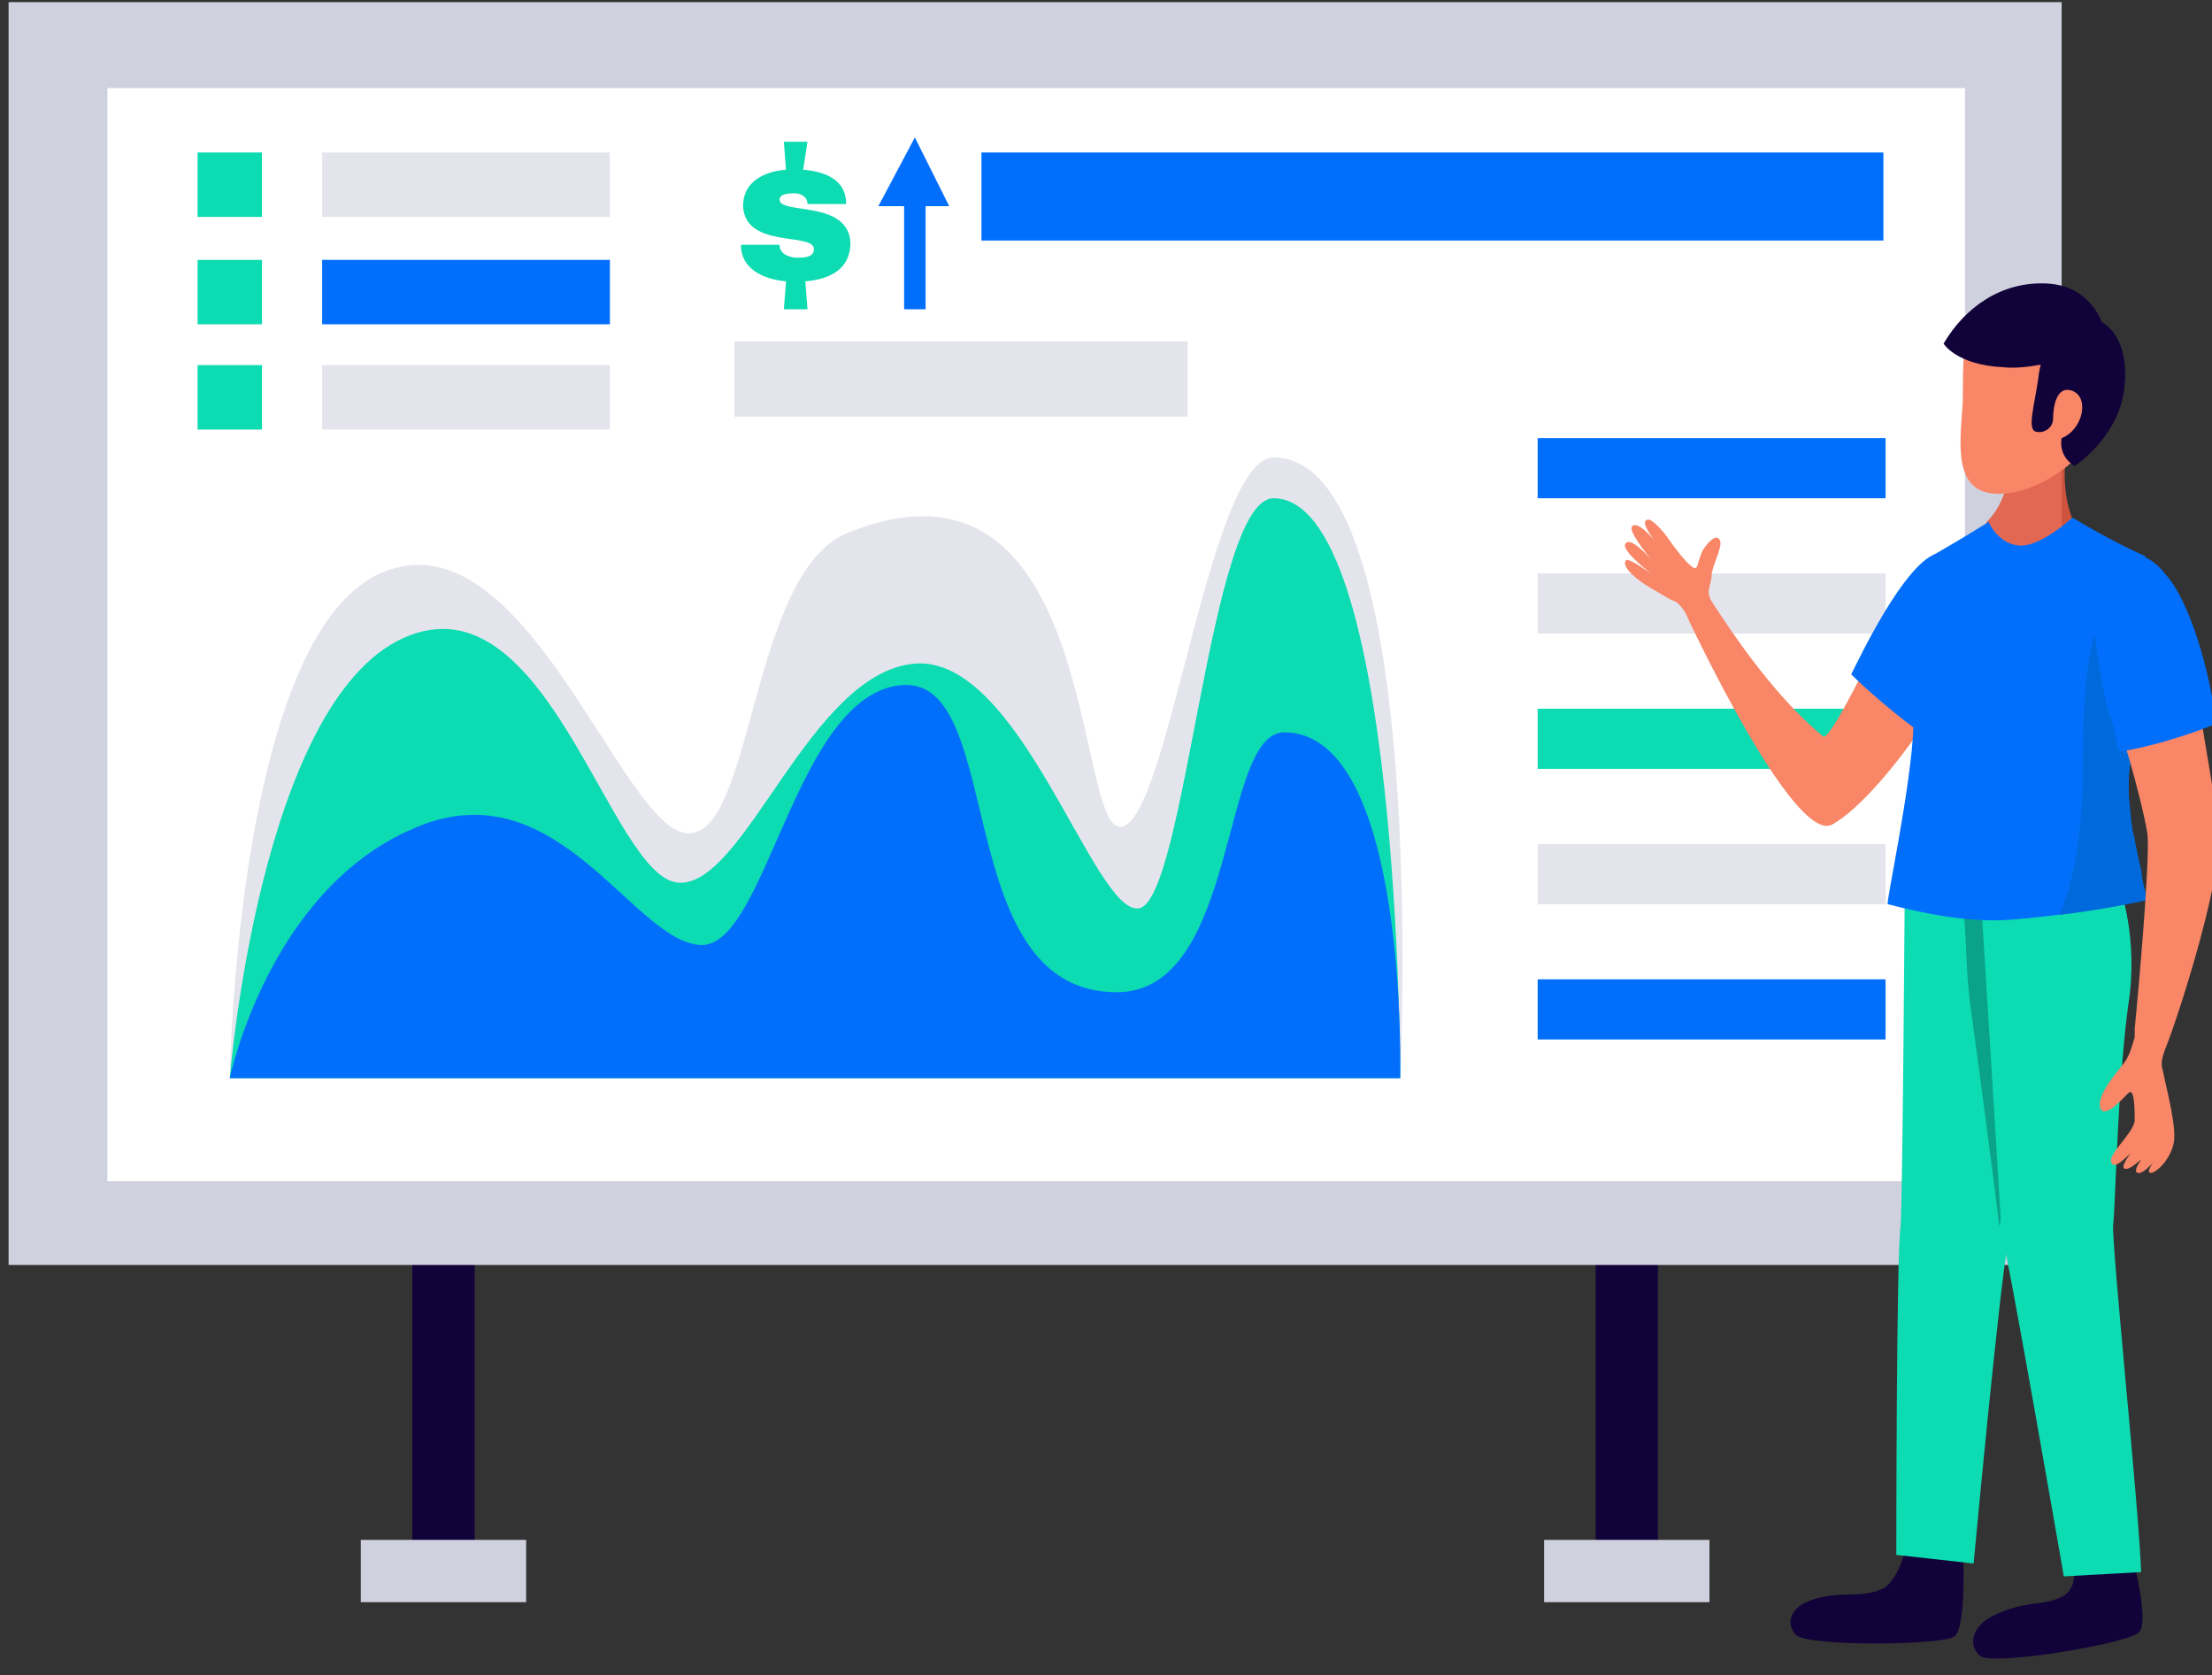 <?xml version="1.0" encoding="UTF-8"?> <!-- Generator: Adobe Illustrator 22.0.1, SVG Export Plug-In . SVG Version: 6.00 Build 0) --> <svg xmlns="http://www.w3.org/2000/svg" xmlns:xlink="http://www.w3.org/1999/xlink" id="Слой_1" x="0px" y="0px" viewBox="0 0 103 78" style="enable-background:new 0 0 103 78;" xml:space="preserve"><rect x="0" y="0" width="103" height="78" fill="#333333" stroke="none"/> <style type="text/css"> .st0{fill:#110239;} .st1{fill:#D0D1DE;} .st2{fill:#FFFFFF;} .st3{fill:#E4E5EC;} .st4{fill:#0DDBB2;} .st5{fill:#016FFB;} .st6{fill:#F88667;} .st7{opacity:0.87;fill:#E45940;} .st8{fill:#0AA389;} .st9{fill:#0069DB;} </style> <rect x="19.2" y="57.4" class="st0" width="2.9" height="16.3"></rect> <rect x="74.3" y="57.4" class="st0" width="2.9" height="16.3"></rect> <rect x="0.4" y="0.1" class="st1" width="95.6" height="58.8"></rect> <rect x="5" y="4.1" class="st2" width="86.5" height="50.9"></rect> <path class="st3" d="M65.2,50.2H10.7c0,0,0.3-20.5,7-23.5c6.7-3,11.2,11.9,14.3,12.1c3.1,0.2,2.9-12.2,7.5-14 C51.2,20.1,50,38.7,52.2,38.5c2.2-0.2,4.1-17.2,7.1-17.2C66.6,21.3,65.2,50.2,65.2,50.2z"></path> <path class="st4" d="M65.2,50.2H10.7c0,0,1.4-17.5,8.1-20.5c6.7-3,9.6,11.2,12.8,11.4c3.1,0.2,6.1-9.8,11-10.2 c4.9-0.4,8.3,11.6,10.4,11.4c2.2-0.2,3.3-19.1,6.3-19.1C65.2,23.2,65.2,50.2,65.2,50.2z"></path> <path class="st5" d="M65.2,50.2H10.7c0,0,1.8-8.7,8.5-11.6c6.7-3,10.2,5.2,13.4,5.4c3.1,0.2,4.4-11.7,9.4-12.1 c4.9-0.4,2.2,14.3,10,14.3c5.7,0,4.8-12.1,7.8-12.1C65.6,34.1,65.2,50.2,65.2,50.2z"></path> <rect x="71.6" y="20.4" class="st5" width="16.2" height="2.8"></rect> <rect x="71.6" y="26.7" class="st3" width="16.2" height="2.8"></rect> <rect x="71.6" y="33" class="st4" width="16.2" height="2.8"></rect> <rect x="71.6" y="39.3" class="st3" width="16.2" height="2.8"></rect> <rect x="71.6" y="45.6" class="st5" width="16.2" height="2.8"></rect> <rect x="9.2" y="7.1" class="st4" width="3" height="3"></rect> <rect x="15" y="7.1" class="st3" width="13.4" height="3"></rect> <rect x="9.2" y="12.1" class="st4" width="3" height="3"></rect> <rect x="15" y="12.1" class="st5" width="13.4" height="3"></rect> <rect x="9.2" y="17" class="st4" width="3" height="3"></rect> <rect x="15" y="17" class="st3" width="13.4" height="3"></rect> <rect x="45.7" y="7.1" class="st5" width="42" height="4.1"></rect> <rect x="34.2" y="15.9" class="st3" width="21.1" height="3.5"></rect> <rect x="16.8" y="71.7" class="st1" width="7.7" height="2.9"></rect> <rect x="71.9" y="71.7" class="st1" width="7.7" height="2.9"></rect> <g> <g> <path class="st4" d="M37.4,7.9c1.1,0.1,2,0.5,2,1.6l-1.8,0C37.6,9.1,37.2,9,37,9c-0.2,0-0.7,0-0.7,0.3c0,0.7,3.2,0,3.3,2 c0,1.2-0.9,1.7-2.1,1.8l0.1,1.3l-1.1,0l0.1-1.3c-1.1-0.1-2.1-0.6-2.1-1.7l1.8,0l0,0c0,0.5,0.6,0.6,0.8,0.6c0.3,0,0.8,0,0.8-0.4 c0-0.8-3.2,0-3.3-2c0-1.1,0.9-1.6,2-1.7l-0.1-1.3l1.1,0L37.4,7.9z"></path> </g> </g> <polygon class="st5" points="44.2,9.6 42.6,6.4 40.9,9.6 42.1,9.6 42.1,14.4 43.1,14.4 43.1,9.6 "></polygon> <path class="st6" d="M90.1,26.9c0,0-1.6,0.9-2.9,3.5c-1.3,2.6-2.1,4-2.3,3.9c-0.7-0.6-2.5-2.1-5.2-6.3c-0.3-0.5,0-0.8,0-1.2 c0-0.4,0.5-1.3,0.4-1.6c-0.1-0.3-0.4-0.2-0.8,0.4c-0.3,0.6-0.2,1-0.5,0.8c-0.3-0.2-0.9-1-1.1-1.3c-0.2-0.3-0.8-1-1-0.9 c-0.2,0.1-0.2,0.3,0.8,1.6c-0.3-0.5-1.2-1.6-1.5-1.3c-0.2,0.2,0.6,1.2,1,1.7c-0.3-0.4-1.1-1.2-1.3-0.9c-0.3,0.3,1.3,1.5,1.3,1.5 s-1.2-0.9-1.3-0.7c-0.2,0.3,0.5,0.9,1.2,1.3c0.7,0.4,0.8,0.5,1.1,0.6c0.2,0.1,0.5,0.5,0.6,0.8c0,0,4.9,10.5,6.7,9.6 c1.8-1,4.1-4.4,4.1-4.4s0.7-1.1,0.9-2.7C90.6,29.8,90.4,27.8,90.1,26.9z"></path> <path class="st5" d="M86.2,31.4c0.4-0.8,2.4-5,3.9-5.6l2,0.8c0.9,1.1-0.2,3.6-0.6,3.9c-0.3,0.2-1.8,3.2-2.1,3.6 C87.5,32.7,86.2,31.4,86.2,31.4z"></path> <path class="st7" d="M93.6,19.8l2.8,0.4c0,0-0.8,2.5,0.4,4.6c0,0-2,2.2-3.4,1.6c-1.5-0.6-0.9-2.1-0.9-2.1S94,23.1,93.6,19.8z"></path> <path class="st0" d="M99.3,72.5c0,0,0.8,3,0.3,3.5c-0.4,0.5-6.8,1.6-7.4,1.1c-0.6-0.5-0.4-1.5,0.9-2c1.4-0.6,2.1-0.3,3-0.8 c0.8-0.5,0.4-1.9,0.4-1.9L99.3,72.5z"></path> <path class="st0" d="M91.4,72c0,0,0.2,3.8-0.4,4.2c-0.5,0.4-6.9,0.5-7.4-0.1c-0.5-0.6-0.2-1.4,1.1-1.7c1.2-0.3,2,0,2.9-0.4 c0.8-0.3,1.2-2.1,1.2-2.1L91.4,72z"></path> <path class="st4" d="M88.7,40.4L97,39c0,0-3.1,17-3.5,18.9c-0.4,2-1.6,14.9-1.6,14.9l-3.6-0.4c0,0,0-14.1,0.2-15.3 C88.6,55.7,88.7,40.4,88.7,40.4z"></path> <path class="st8" d="M91.8,47.2c-0.4-2.7-0.1-4.7-0.7-6c-0.2-0.5-1-0.4-1.2-0.9c0.1-0.1,0.2-0.3,0.3-0.4l6.8-1 c0,0-3.1,14.6-3.9,18.2C93.1,57,92.1,49.3,91.8,47.2z"></path> <path class="st4" d="M92.1,39.6l6.6,1.7c0,0,0.9,2.4,0.4,5.5c-0.5,3.7-0.6,9.5-0.7,10.2c-0.1,0.8,1.2,13.2,1.3,16.2l-3.6,0.2 c0,0-2.7-15.6-2.9-15.9C93.2,57.1,92.1,39.6,92.1,39.6z"></path> <path class="st5" d="M89.1,33.8c0.1-2.8-0.6-7,1-8c1.4-0.8,2.5-1.5,2.5-1.5s0.4,1,1.4,1.1c1,0.1,2.5-1.3,2.5-1.3s1.8,1.1,3.4,1.8 c-0.4,1.3,0.4,2.5,0.4,3.7c0,0.8,0.1,1.4,0.3,2.1c-0.7,1.4-1.3,2.8-1.4,3.8c-0.4,2.5,0.8,6.4,0.8,6.4s-2.6,0.6-6.1,0.9 c-1.9,0.2-4.1-0.2-6-0.7C87.8,42.1,89,36.6,89.1,33.8z"></path> <path class="st9" d="M100.6,31.7c-0.1-0.2-0.1-0.4-0.1-0.6c0-0.1-0.1-0.3-0.1-0.4c0-0.3-0.1-0.7-0.1-1.1c0-0.6,0-1.3,0-2 c-0.3,0.2-0.7,0.8-1.1,0.6c-1.9-1.1-2.2,4-2.2,6.5c0,2.6-0.1,5.5-1.1,7.9c2.4-0.3,4.1-0.7,4.1-0.7s-0.2-0.5-0.3-1.4 c-0.1-0.4-0.2-0.9-0.3-1.4c0-0.2-0.1-0.3-0.1-0.5c-0.1-0.5-0.1-1.1-0.2-1.6c0-0.5,0-1.1,0.1-1.5C99.3,34.5,100,33.1,100.6,31.7z"></path> <path class="st6" d="M96.4,15.2c0,0-4-0.6-4.5-0.2c-0.5,0.4-0.5,2.1-0.5,3.4c0,1.4-0.6,4,1,4.5c1.6,0.5,4.7-1,5.7-3.7 C99.6,15.7,96.7,15.2,96.4,15.2z"></path> <path class="st0" d="M97.1,14.8c0,0-1.9,0.1-2.2,2.9c-0.2,1.3-0.5,2.3-0.1,2.4c0.4,0.1,0.8-0.2,0.8-0.6c0-0.4,0.1-1.6,0.9-1.3 c0.8,0.3,0.5,1.8-0.5,2.2c0,0-0.2,0.8,0.6,1.3c0,0,2-1.3,2.3-3.5C99.2,16.1,98.3,14.8,97.1,14.8z"></path> <path class="st0" d="M97.9,15.1c0,0-0.5-1.8-2.6-1.9c-2.1-0.1-3.8,1.1-4.8,2.8c0,0,0.6,1,2.8,1.1c0.9,0.1,2.5-0.2,3.3-0.6 C97.7,15.9,97.9,15.1,97.9,15.1z"></path> <path class="st6" d="M103.3,38.4c-0.1-0.6-0.7-4.5-1-5.9c-1.2,0.4-2.4,0.8-3.7,1.2c0.4,0.9,1.3,4.3,1.4,5.2c0.1,1.3-0.4,7-0.6,9v0 c0,0.2,0,0.3,0,0.4c-0.1,0.3-0.2,0.8-0.5,1.2c-0.3,0.4-1.3,1.5-1.1,2.1c0.2,0.5,1-0.4,1.3-0.7c0.3-0.3,0.3,0.8,0.3,1.3 c-0.1,0.6-1.2,1.5-1.1,1.9c0.1,0.3,0.4,0.1,0.9-0.4c-0.2,0.3-0.4,0.6-0.3,0.7c0.2,0.1,0.4-0.1,0.8-0.4c-0.2,0.3-0.3,0.5-0.2,0.6 c0.2,0.1,0.5-0.2,0.8-0.5c-0.2,0.2-0.3,0.5-0.2,0.5c0.2,0.1,0.9-0.5,1.1-1.3c0.2-0.7-0.3-2.5-0.5-3.5c-0.1-0.3,0-0.6,0.1-0.9 C101.5,47.2,103.7,40.2,103.3,38.4z"></path> <path class="st5" d="M98.7,35c1.3-0.2,3-0.7,4.5-1.3c-0.3-2.4-1.2-5.7-2.4-7c-0.3-0.4-1-1-1.5-0.8C98.5,26,97.6,27,97.5,29 c0,0.5,0.4,3.3,0.7,4.2C98.4,33.6,98.5,34.4,98.7,35z"></path> </svg> 